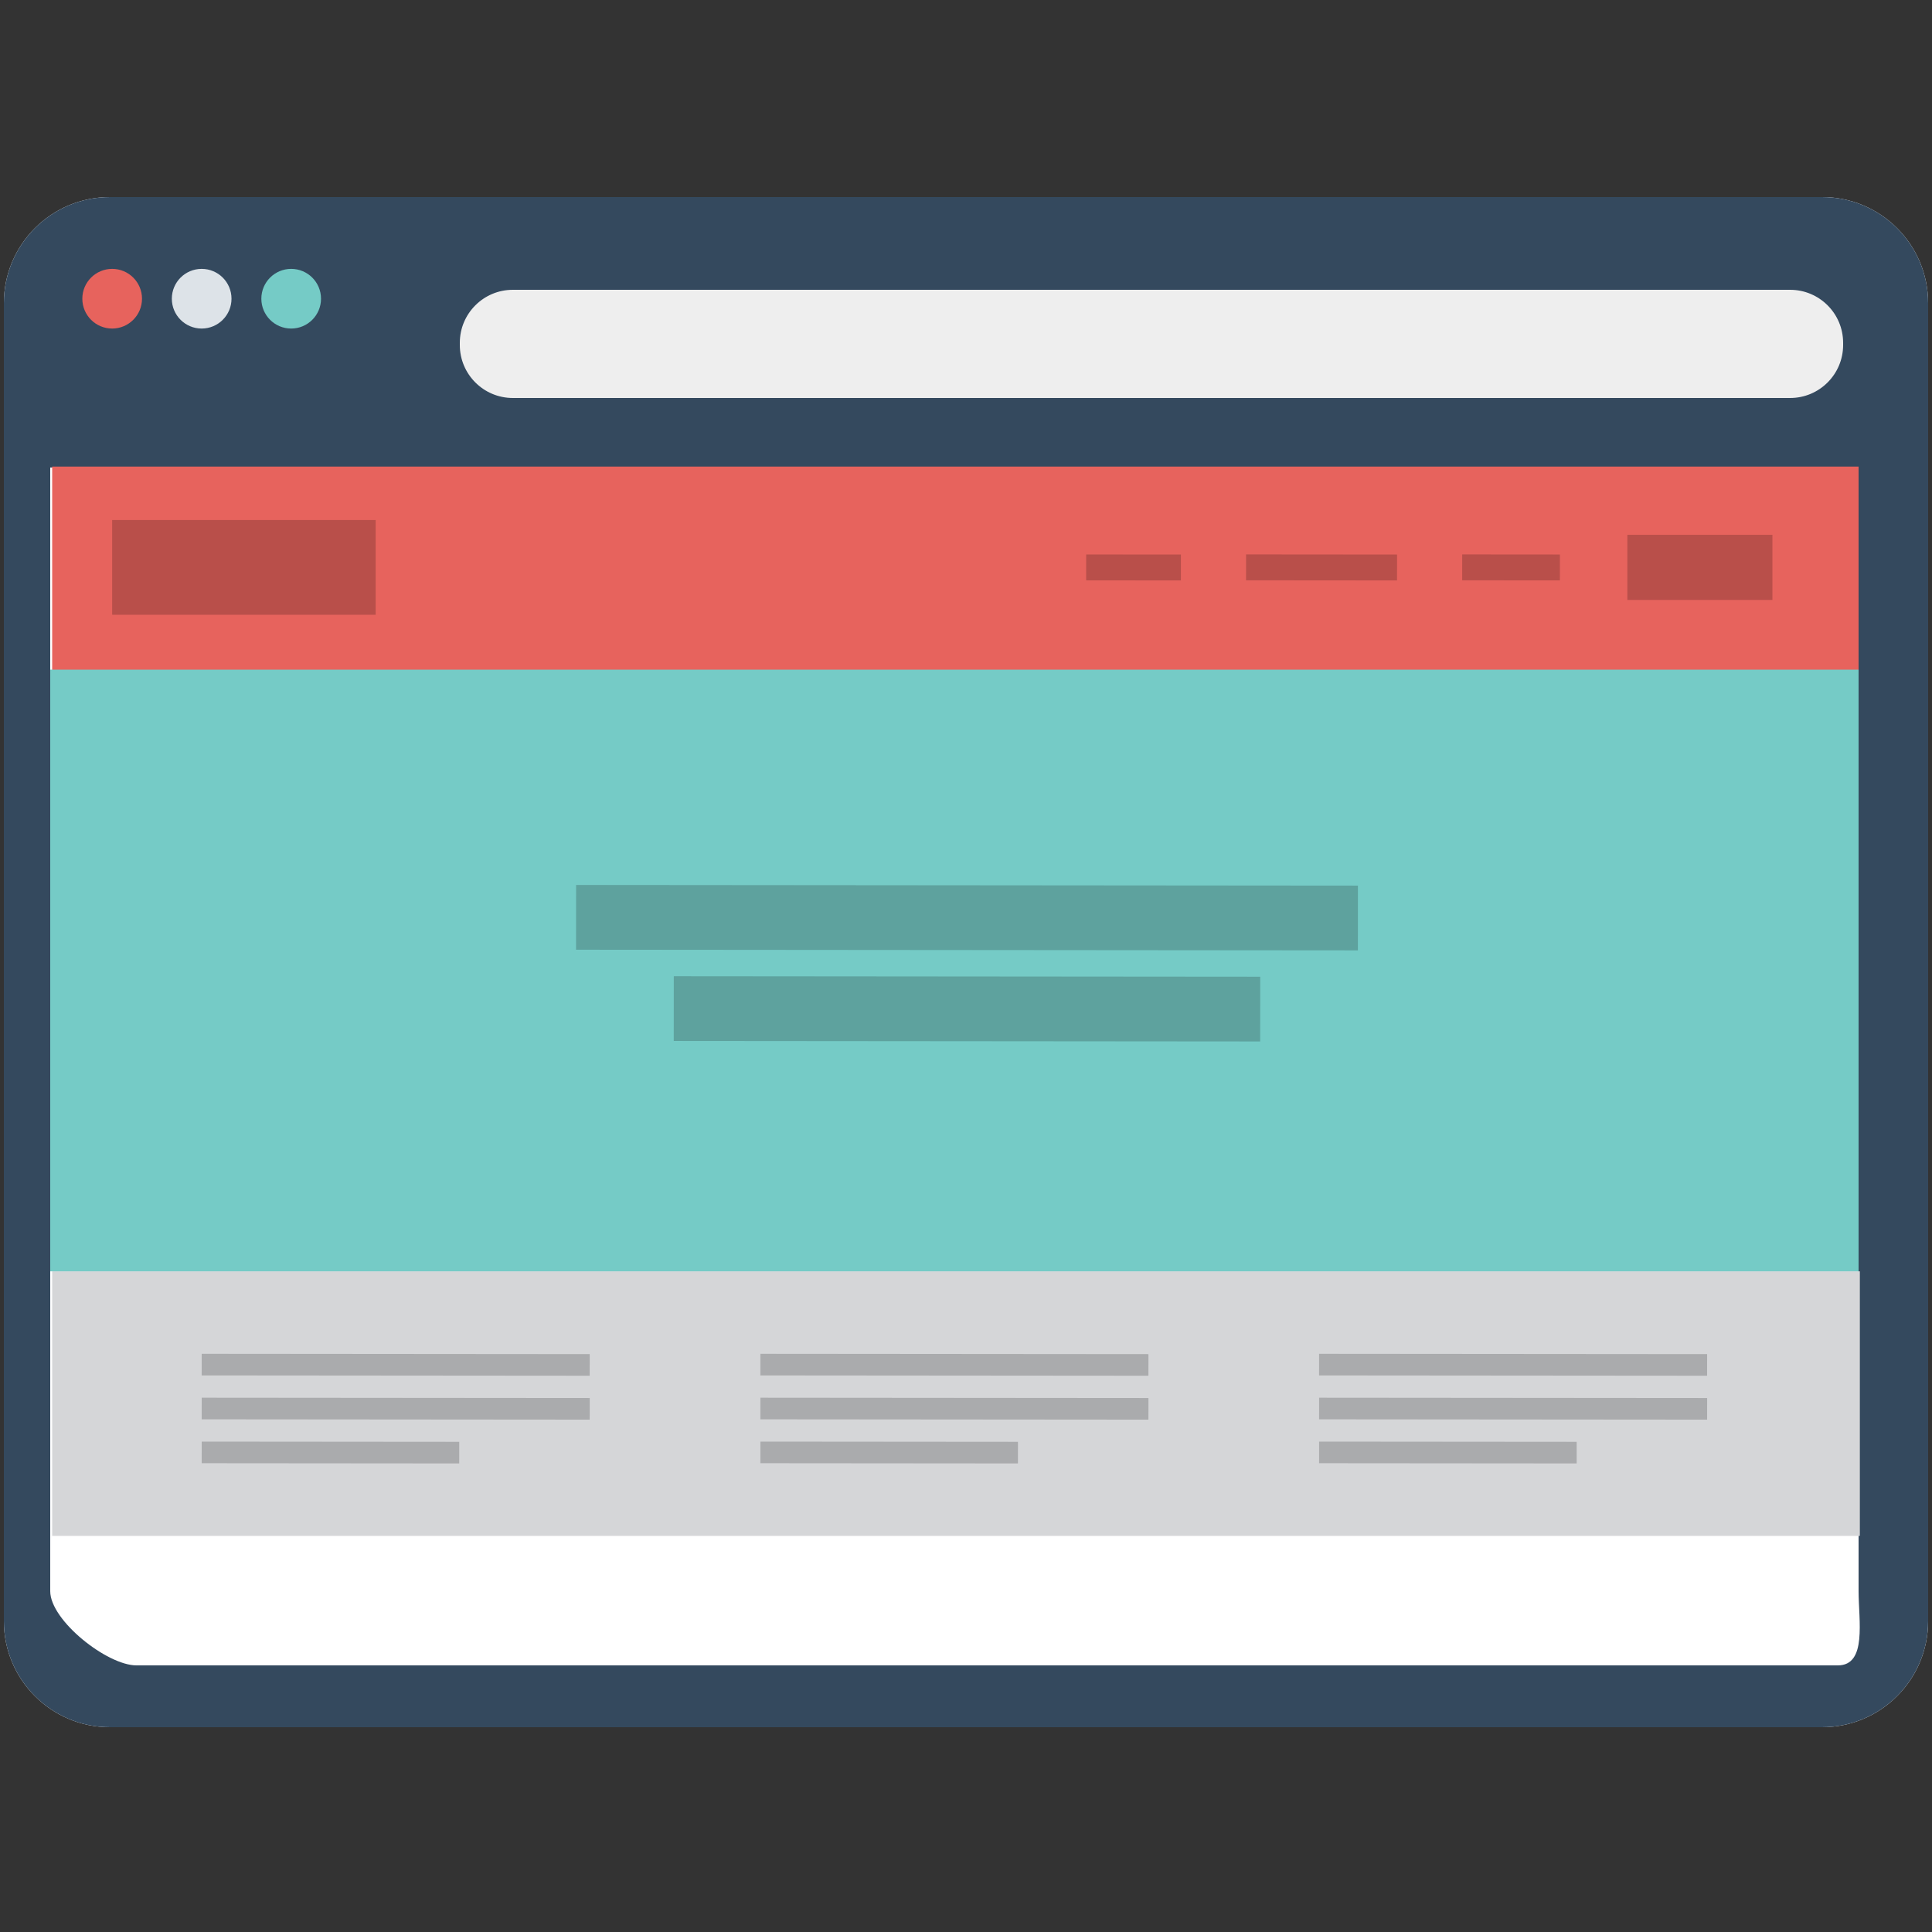 <?xml version="1.0" encoding="utf-8"?>
<!-- Generator: Adobe Illustrator 17.0.0, SVG Export Plug-In . SVG Version: 6.00 Build 0)  -->
<!DOCTYPE svg PUBLIC "-//W3C//DTD SVG 1.1//EN" "http://www.w3.org/Graphics/SVG/1.1/DTD/svg11.dtd">
<svg version="1.1" id="Layer_1" xmlns="http://www.w3.org/2000/svg" xmlns:xlink="http://www.w3.org/1999/xlink" x="0px" y="0px"
	 width="250px" height="250px" viewBox="0 0 250 250" enable-background="new 0 0 250 250" xml:space="preserve">
<rect x="0" y="0" width="250" height="250" fill="#333333" stroke="none"/>
<g id="Browser">
	<path fill="#FFFFFF" d="M249.5,209.778c0,7.579-6.144,13.722-13.722,13.722H14.222c-7.579,0-13.722-6.144-13.722-13.722V39.222
		C0.5,31.644,6.644,25.5,14.222,25.5h221.556c7.579,0,13.722,6.144,13.722,13.722V209.778z"/>
	<path fill="#34495E" d="M249.5,39.222c0-7.579-6.144-13.722-13.722-13.722H14.222C6.644,25.5,0.5,31.644,0.5,39.222v170.556
		c0,7.579,6.144,13.722,13.722,13.722h221.556c7.579,0,13.722-6.144,13.722-13.722V39.222z M240.5,205.901
		c0,3.789,1.112,9.599-2.68,9.599H17.653c-3.789,0-11.153-5.81-11.153-9.599V60.5h234V205.901z"/>
	<circle fill="#E7635D" cx="14.514" cy="38.653" r="3.861"/>
	<circle fill="#DDE3E8" cx="26.096" cy="38.653" r="3.861"/>
	<circle fill="#75CBC6" cx="37.679" cy="38.653" r="3.861"/>
	<path fill="#EEEEEE" d="M238.5,44.639c0,3.789-3.072,6.861-6.861,6.861H66.361c-3.789,0-6.861-3.072-6.861-6.861v-0.278
		c0-3.789,3.072-6.861,6.861-6.861h165.278c3.789,0,6.861,3.072,6.861,6.861V44.639z"/>
</g>
<rect x="6.751" y="60.376" fill="#E7635D" width="233.749" height="26.834"/>
<rect x="6.751" y="164.511" fill="#D5D6D8" width="233.912" height="34.235"/>
<rect x="6.5" y="86.654" fill="#75CBC6" width="234" height="77.857"/>
<rect x="210.578" y="69.204" opacity="0.2" width="18.773" height="8.429"/>
<rect x="14.514" y="67.288" opacity="0.2" width="34.098" height="12.26"/>
<rect x="189.207" y="71.745" transform="matrix(-1 -8.310396e-04 8.310396e-04 -1 390.995 147.005)" opacity="0.2" width="12.642" height="3.352"/>
<rect x="161.239" y="71.748" transform="matrix(-1 -8.315165e-04 8.315165e-04 -1 341.956 146.99)" opacity="0.2" width="19.539" height="3.352"/>
<rect x="74.543" y="114.555" transform="matrix(-1 -8.317549e-04 8.317549e-04 -1 250.157 237.595)" opacity="0.2" width="101.169" height="8.381"/>
<rect x="87.186" y="126.352" transform="matrix(-1 -8.317549e-04 8.317549e-04 -1 250.147 261.19)" opacity="0.2" width="75.884" height="8.381"/>
<rect x="26.098" y="175.201" transform="matrix(-1 -8.317549e-04 8.317549e-04 -1 102.26 353.242)" opacity="0.2" width="50.211" height="2.797"/>
<rect x="26.099" y="180.883" transform="matrix(-1 -8.317549e-04 8.317549e-04 -1 102.257 364.605)" opacity="0.2" width="50.211" height="2.797"/>
<rect x="26.1" y="186.557" transform="matrix(-1 -8.317549e-04 8.317549e-04 -1 85.369 375.947)" opacity="0.2" width="33.326" height="2.797"/>
<rect x="98.394" y="175.201" transform="matrix(-1 -8.317549e-04 8.317549e-04 -1 246.852 353.303)" opacity="0.2" width="50.211" height="2.797"/>
<rect x="98.395" y="180.883" transform="matrix(-1 -8.317549e-04 8.317549e-04 -1 246.849 364.666)" opacity="0.2" width="50.211" height="2.797"/>
<rect x="98.396" y="186.557" transform="matrix(-1 -8.317549e-04 8.317549e-04 -1 229.962 376.007)" opacity="0.2" width="33.326" height="2.797"/>
<rect x="170.69" y="175.201" transform="matrix(-1 -8.317549e-04 8.317549e-04 -1 391.444 353.363)" opacity="0.2" width="50.211" height="2.797"/>
<rect x="170.691" y="180.883" transform="matrix(-1 -8.317549e-04 8.317549e-04 -1 391.442 364.726)" opacity="0.2" width="50.211" height="2.797"/>
<rect x="170.692" y="186.557" transform="matrix(-1 -8.317549e-04 8.317549e-04 -1 374.554 376.067)" opacity="0.2" width="33.326" height="2.797"/>
<rect x="140.55" y="71.751" transform="matrix(-1 -8.310396e-04 8.310396e-04 -1 293.299 146.976)" opacity="0.2" width="12.26" height="3.352"/>
</svg>
